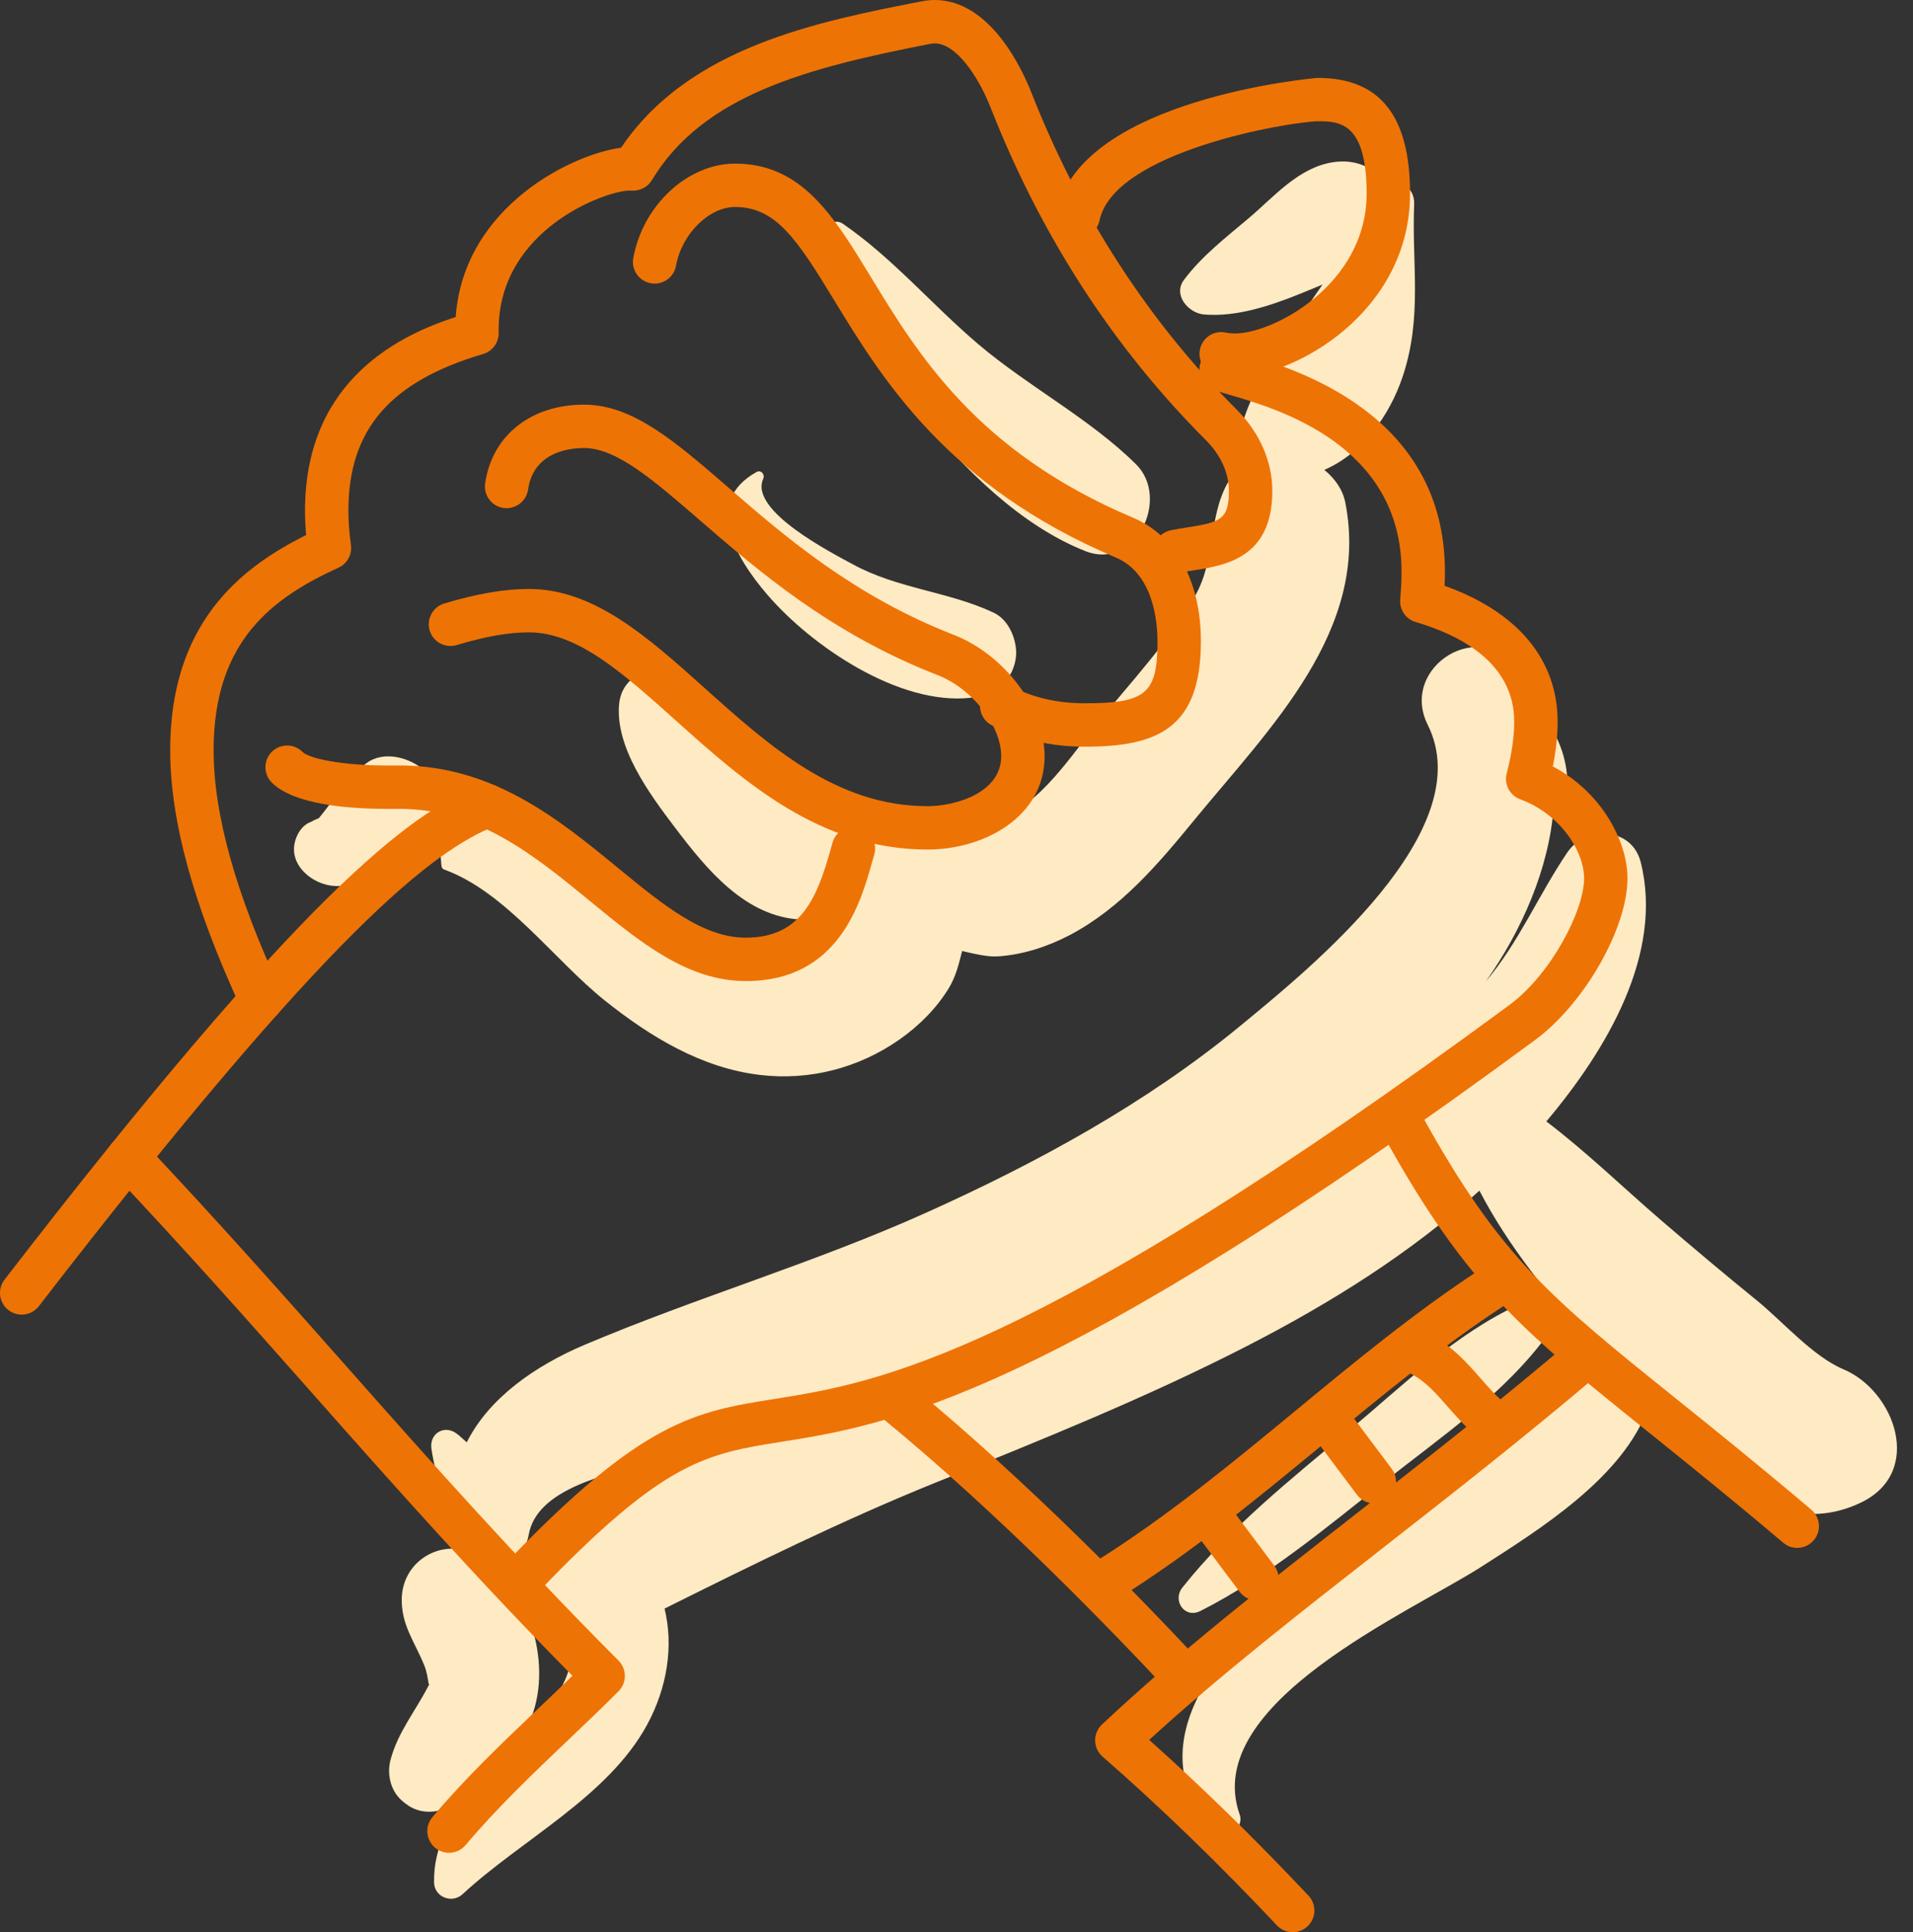 <svg width="99" height="100" viewBox="0 0 99 100" fill="none" xmlns="http://www.w3.org/2000/svg">
<rect x="0" y="0" width="99" height="100" fill="#333333" stroke="none"/>
<g clip-path="url(#clip0)">
<path d="M73.184 10.57C73.222 9.646 72.377 9.275 71.674 9.476C71.163 8.687 70.178 8.219 69.007 8.392C67.216 8.657 65.961 10.156 64.643 11.275C63.462 12.277 62.208 13.233 61.275 14.479C60.681 15.273 61.51 16.208 62.306 16.276C63.97 16.416 65.731 15.832 67.253 15.216C67.645 15.058 68.046 14.897 68.442 14.726C66.817 17.127 64.983 19.433 64.216 22.196C64.047 22.803 64.184 23.388 64.501 23.849C64.247 24.045 64.017 24.279 63.824 24.541C62.434 26.441 63.024 28.787 61.841 30.85C60.484 33.215 58.522 35.307 56.803 37.412C55.562 38.931 53.72 41.815 51.69 42.317C49.369 42.892 47.543 41.159 45.225 42.875C44.865 43.143 44.598 43.441 44.39 43.758C43.461 41.319 41.233 40.283 39.281 38.731C37.684 37.461 36.004 35.476 33.999 34.908C32.951 34.612 32.146 35.424 32.044 36.397C31.808 38.66 33.62 41.099 34.913 42.806C36.565 44.987 38.569 47.466 41.486 47.595C42.099 47.622 42.702 47.402 43.209 47.035C43.067 47.354 42.887 47.66 42.639 47.941C40.799 50.031 37.172 48.753 35.161 47.782C31.679 46.1 27.831 42.221 23.693 42.866C23.198 42.943 22.739 43.569 22.782 44.063C22.803 44.311 22.824 44.558 22.845 44.806C22.853 44.906 22.906 44.975 22.999 45.009C26.159 46.149 28.699 49.703 31.289 51.773C33.635 53.649 36.296 55.274 39.333 55.634C41.901 55.939 44.454 55.276 46.574 53.782C47.569 53.081 48.489 52.164 49.119 51.113C49.465 50.535 49.628 49.874 49.791 49.221C50.432 49.365 51.104 49.535 51.656 49.497C52.941 49.41 54.227 48.991 55.364 48.393C58.014 46.997 59.953 44.702 61.817 42.427C65.676 37.715 70.928 32.613 69.62 26.003C69.486 25.327 69.069 24.753 68.535 24.319C70.498 23.466 71.917 21.526 72.6 19.46C73.619 16.378 73.057 13.69 73.184 10.57Z" fill="#FEEAC3"/>
<path d="M95.401 70.868C93.823 70.206 92.245 68.382 90.927 67.312C89.251 65.95 87.606 64.566 85.968 63.158C84.049 61.509 82.113 59.626 80.025 58.039C83.142 54.342 86.099 49.369 84.91 44.624C84.449 42.787 82.064 42.706 81.104 44.127C79.613 46.333 78.626 48.729 76.897 50.791C78.741 48.176 80.181 44.946 80.405 41.739C80.835 41.477 81.143 41.026 81.121 40.484C81.042 38.586 80.238 37.553 79.322 36.173C79.083 35.714 78.819 35.262 78.493 34.825C76.831 31.795 72.365 34.466 73.888 37.517C76.615 42.98 67.859 50.07 64.165 53.11C59.3 57.114 53.667 60.181 47.94 62.758C42.169 65.356 36.082 67.133 30.266 69.595C27.674 70.692 25.3 72.362 24.154 74.648C23.99 74.502 23.832 74.351 23.657 74.213C23.012 73.707 22.207 74.177 22.328 74.987C22.559 76.538 23.126 77.952 23.637 79.431C23.759 79.783 23.989 80.074 24.273 80.299C22.628 79.725 20.839 80.884 20.792 82.718C20.757 84.106 21.468 84.976 21.958 86.194C22.077 86.491 22.136 86.825 22.18 87.132C22.186 87.175 22.205 87.171 22.226 87.152C22.201 87.195 22.17 87.253 22.128 87.334C21.468 88.599 20.579 89.677 20.208 91.087C20.02 91.8 20.201 92.635 20.753 93.149C20.877 93.265 21.01 93.369 21.154 93.462C21.828 93.899 22.669 93.828 23.32 93.48C23.7 93.278 24.076 93.026 24.442 92.741C23.307 94.105 22.436 95.538 22.463 97.42C22.474 98.186 23.393 98.54 23.941 98.032C26.978 95.215 31.477 92.985 33.496 89.251C34.52 87.357 34.87 85.205 34.392 83.252C39.038 80.938 43.652 78.657 48.492 76.702C53.942 74.501 59.394 72.308 64.626 69.616C68.867 67.432 73.012 64.85 76.562 61.621C78.051 64.5 80.234 67.16 82.348 69.535C79.9 70.812 78.085 73.287 75.926 74.994C73.213 77.139 70.364 79.115 67.707 81.331C63.949 84.466 58.49 89.894 62.746 94.725C63.292 95.346 64.431 94.693 64.153 93.906C62.126 88.167 72.977 83.453 76.672 81.081C79.62 79.188 84.043 76.451 85.298 72.826C88.252 76.112 92.019 79.816 96.302 77.767C99.594 76.191 98.054 71.981 95.401 70.868ZM28.012 79.791C26.585 80.994 26.939 83.785 28.63 84.586C30.817 85.622 28.46 88.491 26.672 90.363C26.893 90.045 27.095 89.723 27.263 89.404C28.693 86.681 27.63 82.428 25.041 80.703C26.017 81.002 27.146 80.672 27.362 79.431C27.771 77.074 31.339 76.306 33.712 75.707C31.717 76.941 29.8 78.283 28.012 79.791Z" fill="#FEEAC3"/>
<path d="M21.966 39.885C21.219 39.2 19.857 38.828 18.965 39.498C18.424 39.904 18.044 40.304 17.667 40.852C17.616 40.926 17.434 41.163 17.469 41.122C17.324 41.302 17.176 41.48 17.034 41.663C16.735 42.05 16.761 42.033 16.499 42.346C16.372 42.392 16.261 42.44 16.145 42.512C16.063 42.552 15.996 42.58 15.93 42.608C15.588 42.808 15.373 43.166 15.27 43.541C14.931 44.78 16.184 45.795 17.31 45.853C18.027 45.89 18.743 45.653 19.406 45.354C19.994 46.039 21.194 45.569 21.489 44.781C21.737 44.12 22.027 43.512 22.352 42.886C22.845 41.94 22.798 40.648 21.966 39.885Z" fill="#FEEAC3"/>
<path d="M78.63 67.513C75.353 68.99 72.569 71.734 69.83 74.023C66.812 76.546 63.643 79.075 61.19 82.163C60.657 82.834 61.304 83.791 62.126 83.375C65.562 81.634 68.585 79.103 71.598 76.722C74.563 74.378 77.908 72.105 80.134 69.017C80.849 68.025 79.512 67.115 78.63 67.513Z" fill="#FEEAC3"/>
<path d="M58.791 24.029C56.401 21.663 53.229 20.018 50.645 17.828C48.26 15.807 46.211 13.365 43.629 11.587C43.091 11.215 42.546 11.827 42.633 12.353C43.209 15.827 45.434 18.843 47.626 21.505C49.899 24.267 52.809 27.2 56.174 28.524C58.767 29.544 60.581 25.8 58.791 24.029Z" fill="#FEEAC3"/>
<path d="M51.416 31.705C49.061 30.602 46.448 30.475 44.121 29.199C43.106 28.643 38.748 26.435 39.497 24.784C39.599 24.559 39.385 24.298 39.145 24.432C36.369 25.984 38.053 28.849 39.704 30.771C42.015 33.461 46.531 36.517 50.222 36.114C51.273 35.998 52.208 35.458 52.503 34.377C52.558 34.177 52.594 33.954 52.588 33.748C52.566 32.968 52.167 32.057 51.416 31.705Z" fill="#FEEAC3"/>
<path d="M13.515 52.879C13.092 52.879 12.686 52.638 12.496 52.228C10.014 46.87 8.808 42.485 8.808 38.825C8.808 32.271 12.42 29.392 15.842 27.692C15.804 27.26 15.785 26.841 15.785 26.425C15.785 19.494 20.98 17.248 23.583 16.407C23.996 10.636 29.72 7.946 32.141 7.647C35.653 2.422 42.325 1.118 47.72 0.064C47.936 0.022 48.156 0 48.374 0C51.267 0 52.926 3.649 53.365 4.768C55.853 11.101 59.429 16.627 63.993 21.191C65.187 22.384 65.844 23.882 65.844 25.408C65.844 28.878 63.407 29.261 61.794 29.514C61.545 29.554 61.292 29.593 61.043 29.643C60.434 29.762 59.843 29.371 59.721 28.762C59.6 28.154 59.994 27.562 60.602 27.441C60.882 27.385 61.165 27.34 61.446 27.296C63.151 27.028 63.597 26.896 63.597 25.408C63.597 24.482 63.174 23.548 62.405 22.779C57.62 17.994 53.876 12.211 51.274 5.59C50.621 3.925 49.47 2.246 48.373 2.246C48.301 2.246 48.226 2.253 48.15 2.268C41.847 3.5 36.41 4.881 33.734 9.326C33.52 9.681 33.13 9.88 32.714 9.869C32.662 9.866 32.61 9.865 32.559 9.865C31.413 9.865 25.805 11.828 25.805 17.075L25.807 17.223C25.817 17.729 25.487 18.18 25.002 18.322C20.181 19.742 18.031 22.242 18.031 26.425C18.031 26.995 18.074 27.578 18.161 28.204C18.23 28.696 17.968 29.175 17.516 29.381C14.16 30.915 11.055 33.122 11.055 38.825C11.055 42.151 12.193 46.227 14.535 51.284C14.795 51.846 14.55 52.514 13.988 52.775C13.834 52.846 13.674 52.879 13.515 52.879Z" fill="#EE7305"/>
<path d="M56.151 38.644C54.396 38.644 52.822 38.283 51.338 37.542C50.783 37.265 50.559 36.59 50.836 36.036C51.113 35.481 51.787 35.255 52.342 35.533C53.523 36.123 54.733 36.398 56.151 36.398C59.305 36.398 59.901 35.89 59.901 33.199C59.901 32.168 59.691 29.678 57.742 28.854C49.03 25.168 45.629 19.579 43.145 15.498C41.232 12.354 40.136 10.713 38.047 10.713C36.687 10.713 35.283 12.107 34.983 13.757C34.872 14.367 34.285 14.771 33.677 14.66C33.067 14.549 32.662 13.965 32.773 13.355C33.272 10.614 35.588 8.468 38.047 8.468C41.496 8.468 43.149 11.184 45.064 14.331C47.518 18.363 50.573 23.382 58.618 26.786C60.861 27.734 62.147 30.072 62.147 33.199C62.147 37.733 59.853 38.644 56.151 38.644Z" fill="#EE7305"/>
<path d="M47.998 43.968C42.421 43.968 38.458 40.414 34.963 37.28C32.239 34.837 29.886 32.727 27.372 32.727C26.322 32.727 25.134 32.936 23.634 33.386C23.041 33.563 22.414 33.228 22.236 32.633C22.059 32.039 22.396 31.413 22.99 31.235C24.705 30.721 26.097 30.482 27.372 30.482C30.746 30.482 33.523 32.972 36.463 35.608C39.815 38.614 43.281 41.723 47.999 41.723C49.474 41.723 51.814 41.021 51.814 39.137C51.814 37.556 50.309 35.635 48.528 34.942C42.987 32.787 39.238 29.541 36.226 26.932C33.809 24.84 31.902 23.187 30.226 23.187C29.447 23.187 27.607 23.397 27.329 25.337C27.242 25.951 26.671 26.373 26.059 26.29C25.445 26.203 25.019 25.634 25.107 25.02C25.46 22.542 27.47 20.942 30.226 20.942C32.74 20.942 34.927 22.836 37.697 25.234C40.578 27.729 44.163 30.835 49.342 32.849C51.987 33.878 54.06 36.64 54.06 39.137C54.059 42.275 50.936 43.968 47.998 43.968Z" fill="#EE7305"/>
<path d="M38.599 50.775C35.576 50.775 33.132 48.769 30.546 46.645C27.681 44.295 24.719 41.863 20.691 41.863L20.044 41.863C17.938 41.863 15.192 41.627 14.065 40.501C13.627 40.063 13.627 39.351 14.065 38.913C14.503 38.474 15.214 38.474 15.653 38.913C15.995 39.255 17.65 39.618 20.044 39.618L20.691 39.617C25.522 39.617 28.948 42.429 31.97 44.91C34.336 46.852 36.38 48.529 38.598 48.529C41.473 48.529 42.29 46.447 42.994 43.932L43.085 43.608C43.256 43.011 43.878 42.667 44.474 42.836C45.069 43.006 45.415 43.628 45.245 44.224L45.156 44.537C44.547 46.718 43.41 50.775 38.599 50.775Z" fill="#EE7305"/>
<path d="M1.122 68.037C0.883 68.037 0.642 67.961 0.437 67.803C-0.054 67.425 -0.145 66.719 0.234 66.228C15.66 46.231 21.154 42.121 24.792 40.659C25.369 40.427 26.021 40.708 26.253 41.282C26.484 41.858 26.206 42.512 25.63 42.743C22.446 44.023 17.151 47.977 2.012 67.6C1.791 67.886 1.458 68.037 1.122 68.037Z" fill="#EE7305"/>
<path d="M23.236 95.891C22.981 95.891 22.725 95.805 22.515 95.628C22.04 95.229 21.979 94.52 22.377 94.046C24.063 92.039 25.991 90.203 27.856 88.426C28.449 87.861 29.041 87.297 29.624 86.73C24.616 81.658 20.491 76.999 16.136 72.08C12.904 68.429 9.563 64.653 5.819 60.687C5.393 60.236 5.414 59.525 5.865 59.099C6.316 58.674 7.027 58.695 7.452 59.146C11.221 63.138 14.574 66.927 17.818 70.591C22.378 75.743 26.685 80.608 32.01 85.945C32.447 86.384 32.447 87.094 32.008 87.532C31.161 88.381 30.285 89.215 29.405 90.053C27.585 91.787 25.703 93.58 24.097 95.491C23.874 95.755 23.556 95.891 23.236 95.891Z" fill="#EE7305"/>
<path d="M27.042 82.747C26.763 82.747 26.483 82.644 26.265 82.435C25.817 82.006 25.802 81.296 26.23 80.847C33.273 73.487 35.986 73.055 40.091 72.401C45.35 71.564 53.298 70.299 78.118 52.01C80.256 50.434 81.979 47.137 81.979 45.458C81.979 44.045 80.741 42.129 78.671 41.366C78.129 41.166 77.827 40.589 77.973 40.031C78.232 39.033 78.363 38.131 78.363 37.352C78.363 34.323 75.591 32.876 73.266 32.195C72.753 32.045 72.417 31.553 72.463 31.02C72.509 30.491 72.531 30.02 72.531 29.58C72.531 23.041 66.13 21.166 63.72 20.46C63.164 20.298 62.858 20.208 62.621 20.065C62.089 19.746 61.917 19.057 62.235 18.525C62.554 17.993 63.244 17.82 63.776 18.139C63.837 18.159 64.058 18.219 64.351 18.305C66.93 19.06 74.776 21.358 74.776 29.58C74.776 29.819 74.77 30.064 74.76 30.319C78.541 31.666 80.609 34.14 80.609 37.352C80.609 38.074 80.527 38.837 80.361 39.666C82.877 40.993 84.224 43.528 84.224 45.458C84.224 48.038 81.993 51.944 79.45 53.819C54.191 72.43 45.918 73.748 40.444 74.619C36.53 75.243 34.373 75.587 27.853 82.4C27.632 82.631 27.337 82.747 27.042 82.747Z" fill="#EE7305"/>
<path d="M63.925 19.504C63.604 19.504 63.285 19.473 62.98 19.412C62.372 19.291 61.976 18.7 62.097 18.091C62.219 17.483 62.806 17.083 63.418 17.21C63.58 17.242 63.75 17.258 63.924 17.258C65.898 17.258 70.725 14.72 70.725 10.015C70.725 6.277 69.262 6.277 68.195 6.277C66.677 6.306 57.654 7.834 56.901 11.409C56.774 12.017 56.18 12.408 55.571 12.277C54.964 12.149 54.576 11.554 54.704 10.947C55.936 5.092 68.075 4.032 68.195 4.032C71.408 4.032 72.971 5.989 72.971 10.015C72.971 16.155 66.995 19.504 63.925 19.504Z" fill="#EE7305"/>
<path d="M61.382 87.989C61.081 87.989 60.781 87.869 60.56 87.63C57.58 84.428 51.672 78.313 45.583 73.332C45.103 72.939 45.032 72.231 45.425 71.751C45.818 71.272 46.525 71.201 47.005 71.593C53.197 76.659 59.185 82.856 62.204 86.101C62.626 86.555 62.6 87.265 62.146 87.687C61.93 87.889 61.656 87.989 61.382 87.989Z" fill="#EE7305"/>
<path d="M93.008 80.111C92.752 80.111 92.495 80.024 92.284 79.845C89.509 77.497 87.251 75.681 85.259 74.08C78.859 68.935 75.939 66.587 71.727 59.007C71.426 58.464 71.621 57.781 72.163 57.48C72.706 57.179 73.389 57.375 73.69 57.916C77.688 65.113 80.316 67.226 86.666 72.33C88.668 73.939 90.937 75.764 93.734 78.13C94.208 78.531 94.267 79.24 93.866 79.713C93.644 79.975 93.328 80.111 93.008 80.111Z" fill="#EE7305"/>
<path d="M66.898 100C66.599 100 66.301 99.881 66.08 99.647C63.059 96.437 60.024 93.499 57.06 90.915C56.82 90.706 56.681 90.407 56.675 90.09C56.669 89.772 56.797 89.468 57.029 89.25C60.952 85.562 65.391 82.092 70.09 78.417C73.73 75.571 77.495 72.627 81.451 69.263C81.923 68.862 82.632 68.919 83.034 69.391C83.435 69.864 83.379 70.573 82.906 70.974C78.914 74.369 75.131 77.326 71.473 80.186C67.177 83.546 63.099 86.734 59.472 90.048C62.192 92.474 64.96 95.181 67.715 98.108C68.14 98.559 68.119 99.27 67.667 99.695C67.45 99.899 67.173 100 66.898 100Z" fill="#EE7305"/>
<path d="M57.389 82.83C57.016 82.83 56.651 82.644 56.438 82.305C56.107 81.781 56.265 81.087 56.79 80.757C60.447 78.455 63.822 75.67 67.087 72.976C70.114 70.478 73.245 67.895 76.585 65.71C77.104 65.372 77.8 65.517 78.139 66.035C78.479 66.555 78.333 67.25 77.814 67.59C74.578 69.706 71.496 72.249 68.516 74.709C65.197 77.447 61.765 80.278 57.986 82.658C57.8 82.775 57.593 82.83 57.389 82.83Z" fill="#EE7305"/>
<path d="M65.049 82.83C64.708 82.83 64.37 82.675 64.15 82.381L61.773 79.212C61.401 78.716 61.501 78.011 61.998 77.639C62.493 77.268 63.198 77.368 63.569 77.864L65.947 81.034C66.319 81.53 66.218 82.234 65.722 82.606C65.52 82.757 65.283 82.83 65.049 82.83Z" fill="#EE7305"/>
<path d="M71.124 77.811C70.783 77.811 70.446 77.656 70.226 77.362L67.848 74.192C67.475 73.696 67.577 72.992 68.073 72.62C68.57 72.249 69.273 72.348 69.645 72.845L72.021 76.014C72.394 76.51 72.293 77.214 71.797 77.587C71.596 77.738 71.359 77.811 71.124 77.811Z" fill="#EE7305"/>
<path d="M77.199 74.641C76.953 74.641 76.705 74.561 76.498 74.396C75.892 73.911 75.407 73.356 74.938 72.821C74.328 72.124 73.752 71.466 72.999 71.09C72.444 70.812 72.219 70.138 72.496 69.583C72.775 69.028 73.449 68.806 74.003 69.081C75.151 69.654 75.935 70.551 76.628 71.342C77.05 71.825 77.45 72.282 77.9 72.641C78.384 73.029 78.463 73.736 78.076 74.22C77.855 74.498 77.528 74.641 77.199 74.641Z" fill="#EE7305"/>
</g>
<defs>
<clipPath id="clip0">
<rect width="98.171" height="100" fill="white"/>
</clipPath>
</defs>
</svg>
